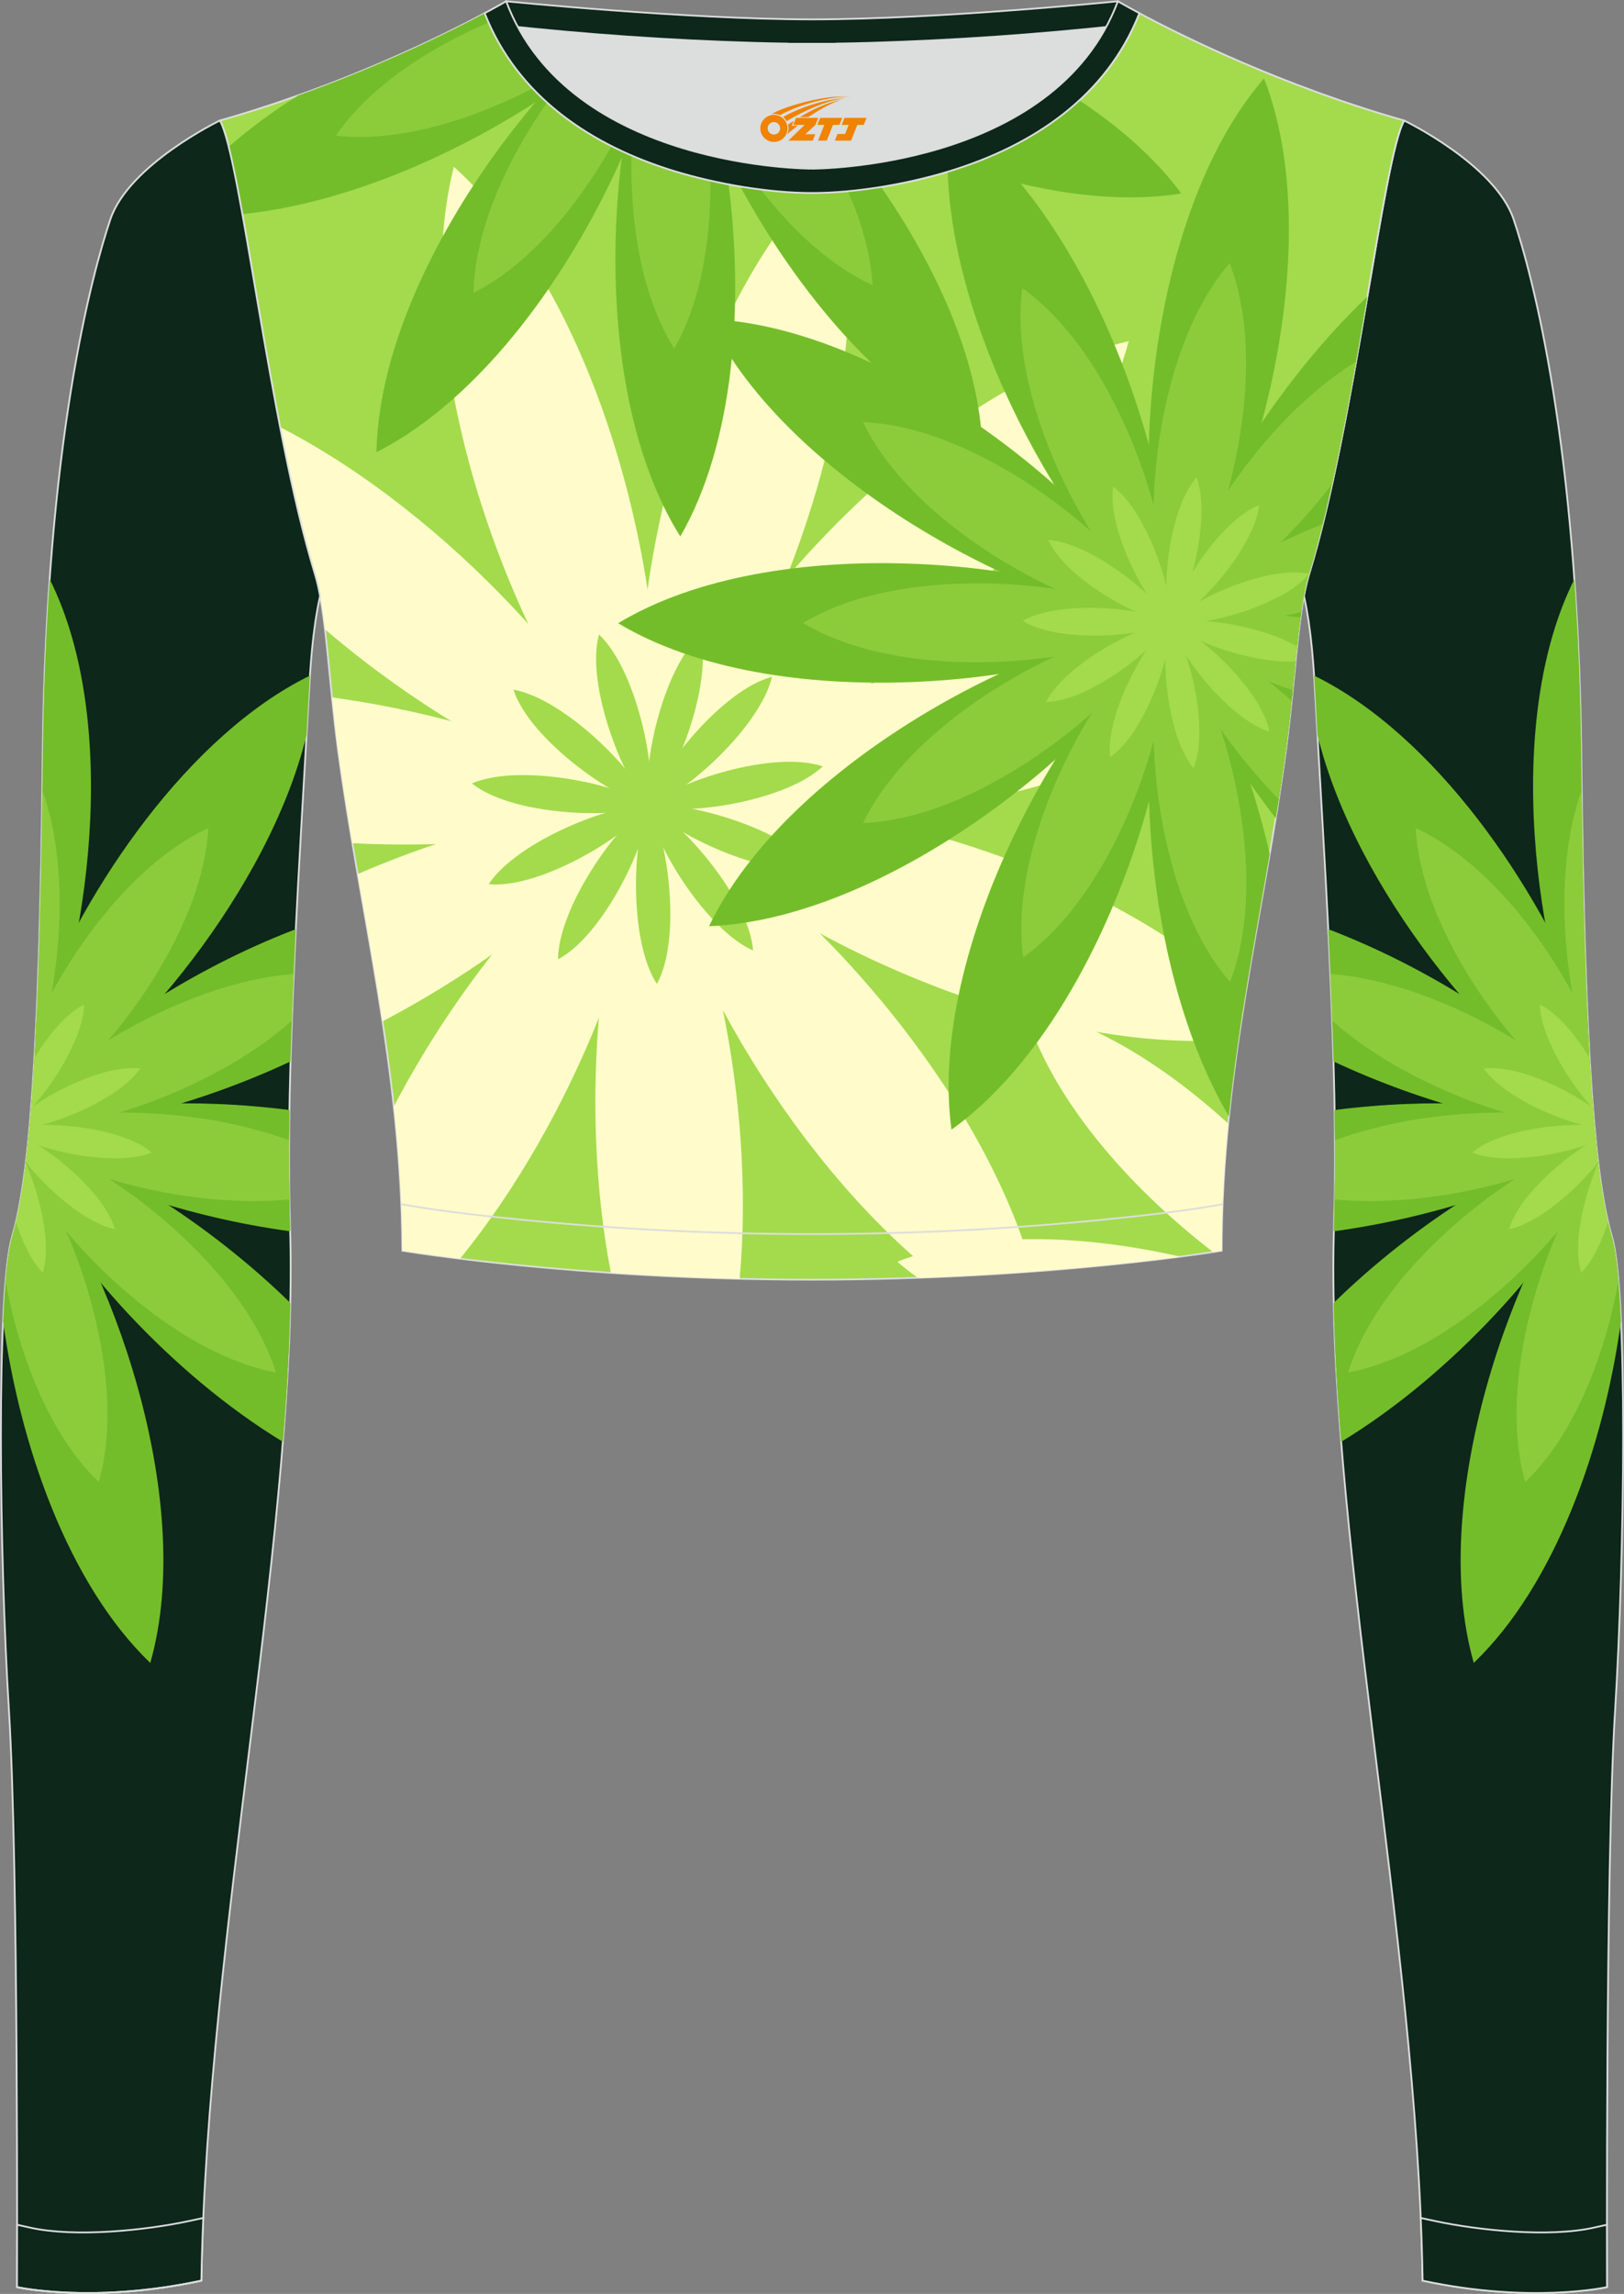 <?xml version="1.0" encoding="utf-8"?>
<!-- Generator: Adobe Illustrator 24.0.1, SVG Export Plug-In . SVG Version: 6.00 Build 0)  -->
<svg xmlns="http://www.w3.org/2000/svg" xmlns:xlink="http://www.w3.org/1999/xlink" version="1.1" id="图层_1" x="0px" y="0px" width="367.03px" height="518.23px" viewBox="0 0 367.02 518.22" enable-background="new 0 0 367.02 518.22" xml:space="preserve">
<rect x="0" y="0" width="367.02" height="518.22" fill="#808080" stroke="none"/>
<g>
	<path fill-rule="evenodd" clip-rule="evenodd" fill="#DCDDDD" d="M113.76,2.85c0,0,45.04,4.28,69.79,4.28s70.34-3.09,70.34-3.09   S241.33,40.8,183.46,40.8C125.59,40.79,113.76,2.85,113.76,2.85z"/>
	
		<path fill-rule="evenodd" clip-rule="evenodd" fill="#0D271A" stroke="#DCDDDD" stroke-width="0.4" stroke-miterlimit="22.926" d="   M258.74,5.16l-5.47,0.6c-18.61,2.04-37.83,3.37-56.53,3.92c-2.57,0.08-5.14,0.13-7.72,0.17v0.04h-11V9.85   c-2.57-0.04-5.14-0.09-7.72-0.17c-18.7-0.55-37.91-1.88-56.53-3.92l-5.47-0.6l6.07-4.87c0,0,40.87,4.09,69.14,4.09   s69.11-4.09,69.11-4.09L258.74,5.16z"/>
	
		<path fill-rule="evenodd" clip-rule="evenodd" fill="#0D271A" stroke="#DCDDDD" stroke-width="0.4" stroke-miterlimit="22.926" d="   M317.33,27.23c0,0,20.55,9.93,24.74,22.3s14.56,50.77,15.29,121.02s3.28,96.45,6.92,108.82c3.64,12.38,2.91,71.7,0.73,107.01   c-2.18,35.3-1.82,130.3-1.82,130.3s-17.11,3.82-41.67-1.46c-1.26-78.2-22.24-172.66-20.02-238.76c1.17-34.86-2.6-88.69-4.18-118.11   c-0.4-7.41-0.88-15.82-2.63-23.72c0.34-1.82,0.72-3.46,1.15-4.89C306.24,95.73,312.58,35.55,317.33,27.23z"/>
	<g>
		<path fill-rule="evenodd" clip-rule="evenodd" fill="#74BD2A" d="M355.8,130.85c-16.1,32.24-9.04,84.36,3.75,113.14    c-1.09-16.73-1.84-40.13-2.19-73.44C357.21,155.96,356.64,142.75,355.8,130.85z"/>
		<path fill-rule="evenodd" clip-rule="evenodd" fill="#74BD2A" d="M301.44,278.16c23.3-3.18,45.63-10.93,59.3-19.54    c-0.17-1.63-0.33-3.36-0.49-5.19c-14.65-4.18-36.59-5.43-58.63-2.56c0.15,9.15,0.13,17.84-0.13,25.59    C301.47,277.03,301.46,277.59,301.44,278.16z"/>
		<path fill-rule="evenodd" clip-rule="evenodd" fill="#74BD2A" d="M303.07,325.45c25.36-15.35,47.99-40.86,58.37-60.71    c-0.32-2.45-0.62-5.17-0.91-8.18c-17.03,5.21-40.35,19.42-59.12,37.78C301.63,304.26,302.22,314.68,303.07,325.45z"/>
		<path fill-rule="evenodd" clip-rule="evenodd" fill="#74BD2A" d="M364.8,281.63c0.26,3.05,0.63,6.2,1.1,9.42    C365.61,287.2,365.25,284,364.8,281.63z"/>
		<path fill-rule="evenodd" clip-rule="evenodd" fill="#74BD2A" d="M333.07,375.67c18.6-17.86,29.46-49.28,33.27-77.22    c-0.4-8.87-1.07-15.71-2.06-19.07c-1.25-4.24-2.37-10.11-3.33-18.81C341.89,284.77,322.56,338.84,333.07,375.67z"/>
		<path fill-rule="evenodd" clip-rule="evenodd" fill="#74BD2A" d="M303.1,325.72c25.37-15.4,47.99-41.02,58.36-60.93    c-0.32-2.46-0.63-5.19-0.92-8.22c-17.05,5.27-40.38,19.58-59.12,38.03C301.64,304.53,302.23,314.94,303.1,325.72z"/>
		<path fill-rule="evenodd" clip-rule="evenodd" fill="#74BD2A" d="M301.45,278.05c23.29-3.15,45.62-10.85,59.29-19.44    c-0.17-1.63-0.33-3.36-0.49-5.19c-14.64-4.21-36.58-5.48-58.64-2.65c0.15,9.19,0.14,17.92-0.12,25.7    C301.47,276.99,301.46,277.52,301.45,278.05z"/>
		<path fill-rule="evenodd" clip-rule="evenodd" fill="#74BD2A" d="M301.37,239.79c20.97,9.81,43.35,15.38,59.06,15.58    c-0.21-2.23-0.4-4.62-0.59-7.18c-12.8-13.71-35.49-29.06-59.66-38.28C300.66,219.8,301.09,229.94,301.37,239.79z"/>
		<path fill-rule="evenodd" clip-rule="evenodd" fill="#74BD2A" d="M297.74,166c8.51,34.93,39.55,71.76,62.41,86.13    c-0.54-6.5-1.01-14.22-1.41-23.47c-11.13-28.41-34.37-62.6-61.75-76.03c0.13,1.96,0.23,3.87,0.33,5.72    C297.44,160.75,297.58,163.31,297.74,166z"/>
		<path fill-rule="evenodd" clip-rule="evenodd" fill="#74BD2A" d="M301.56,274.29c22.13-0.49,45.5-7.41,59.2-15.52    c-0.17-1.68-0.34-3.45-0.5-5.34c-14.74-3.78-37.81-3.98-58.58,1.11C301.75,261.52,301.72,268.17,301.56,274.29z"/>
		<path fill-rule="evenodd" clip-rule="evenodd" fill="#74BD2A" d="M302.46,317.16c24.34-8.78,48.24-33.2,59.02-52.17    c-0.32-2.46-0.63-5.19-0.92-8.22c-18.14,6.09-44.42,24.36-58.89,45.9C301.86,307.41,302.13,312.24,302.46,317.16z"/>
		<g>
			<path fill-rule="evenodd" clip-rule="evenodd" fill="#8CCC3B" d="M357.45,178.51c-6.6,18.56-4.02,44.04,1.87,61.87     C358.44,225.38,357.8,205.41,357.45,178.51z"/>
			<path fill-rule="evenodd" clip-rule="evenodd" fill="#8CCC3B" d="M344.7,334.8c11.05-10.61,17.96-28.46,21.06-45.36     c-0.38-4.48-0.87-7.95-1.49-10.06c-1.2-4.07-2.28-9.65-3.21-17.8C349.2,278.63,338.14,311.8,344.7,334.8z"/>
			<path fill-rule="evenodd" clip-rule="evenodd" fill="#8CCC3B" d="M304.67,310.05c22.49-4.22,46.11-27.04,56.82-44.98     c-0.32-2.44-0.63-5.15-0.92-8.15C341.26,263.89,312.04,286.37,304.67,310.05z"/>
			<path fill-rule="evenodd" clip-rule="evenodd" fill="#8CCC3B" d="M301.63,270.97c20.81,1.97,45.23-4.33,59.13-12.15     c-0.17-1.68-0.34-3.47-0.51-5.36c-15.02-3.56-39.3-2.95-58.56,4.15C301.73,262.24,301.71,266.72,301.63,270.97z"/>
			<path fill-rule="evenodd" clip-rule="evenodd" fill="#8CCC3B" d="M301.07,230.59c16.48,14.6,42.59,23.71,59.35,24.7     c-0.21-2.25-0.4-4.65-0.59-7.23c-13.2-12.63-37.7-26.39-59.18-28.04C300.79,223.54,300.94,227.07,301.07,230.59z"/>
			<path fill-rule="evenodd" clip-rule="evenodd" fill="#8CCC3B" d="M319.96,187.1c1.31,24.26,23.24,52.53,40.14,64.47     c-0.47-5.76-0.89-12.48-1.25-20.34C350.63,213.7,336.38,194.68,319.96,187.1z"/>
		</g>
		<g>
			<path fill-rule="evenodd" clip-rule="evenodd" fill="#A3DB4C" d="M357.35,287.49c2.53-2.55,4.58-6.78,6.06-11.42     c-0.8-3.44-1.54-7.75-2.21-13.33C357.91,270.34,355.37,281.08,357.35,287.49z"/>
			<path fill-rule="evenodd" clip-rule="evenodd" fill="#A3DB4C" d="M341.04,277.69c6.59-1.39,14.99-8.67,20.14-15.12     c-0.19-1.62-0.38-3.35-0.56-5.19C353.26,261.5,343.14,270.34,341.04,277.69z"/>
			<path fill-rule="evenodd" clip-rule="evenodd" fill="#A3DB4C" d="M332.72,260.38c7.05,2.79,20.14,0.63,27.95-2.49     c-0.12-1.16-0.23-2.37-0.34-3.63C351.92,253.61,338.54,255.4,332.72,260.38z"/>
			<path fill-rule="evenodd" clip-rule="evenodd" fill="#A3DB4C" d="M335.33,241.39c4.41,6.3,16.81,11.78,25.05,13.4     c-0.13-1.46-0.26-2.98-0.38-4.57C353.11,245.41,342.31,240.52,335.33,241.39z"/>
			<path fill-rule="evenodd" clip-rule="evenodd" fill="#A3DB4C" d="M348.02,226.95c0.18,7.06,6.35,17.27,11.98,23.45     c-0.27-3.45-0.52-7.23-0.76-11.39C356.06,233.77,352.04,228.95,348.02,226.95z"/>
		</g>
	</g>
	
		<path fill-rule="evenodd" clip-rule="evenodd" fill="#A3DB4C" stroke="#DCDDDD" stroke-width="0.4" stroke-miterlimit="22.926" d="   M109.53,2.99C100,8.09,77.36,19.36,49.69,27.23c4.75,8.32,11.09,68.5,21.5,102.51c2.53,8.27,3.06,23.55,5.19,39.52   c4.92,36.95,14.4,72.23,14.55,113.28c0,0,38.98,6.55,92.58,6.55s92.58-6.55,92.58-6.55c0-40.87,9.62-76.33,14.55-113.28   c2.13-15.97,2.66-31.26,5.19-39.52c10.41-34.02,16.75-94.19,21.5-102.51c-27.67-7.87-50.31-19.14-59.84-24.24   c-7.44,18.9-24.13,29.96-42.97,35.71c-9.35,2.85-21.14,4.92-31.01,4.91c-9.87,0.01-21.66-2.05-31.01-4.91   C133.66,32.95,116.97,21.89,109.53,2.99z"/>
	<g>
		<g>
			<path fill-rule="evenodd" clip-rule="evenodd" fill="#FFFBCA" d="M284.44,207.34c0.34-2.84,0.82-5.62,1.46-8.3     C285.42,201.8,284.93,204.56,284.44,207.34z"/>
			<path fill-rule="evenodd" clip-rule="evenodd" fill="#FFFBCA" d="M231.33,227.35c16.04,3.39,32.34,13.78,46.25,26.47     c-0.92,9.32-1.48,18.86-1.48,28.72c0,0-0.67,0.11-1.95,0.31C255.16,268.23,237.24,247.99,231.33,227.35z"/>
			<path fill-rule="evenodd" clip-rule="evenodd" fill="#FFFBCA" d="M202.78,285.04c18.25-7.14,42.31-6.11,63.97-1.14     c-11.41,1.5-32.55,3.82-59.31,4.78C205.81,287.51,204.25,286.31,202.78,285.04z"/>
		</g>
		<g>
			<g>
				<path fill-rule="evenodd" clip-rule="evenodd" fill="#FFFBCA" d="M102.56,37.67c37.27,33.53,51.72,110.22,44.07,144.36      C121.21,157.99,90.37,86.3,102.56,37.67z"/>
				<path fill-rule="evenodd" clip-rule="evenodd" fill="#FFFBCA" d="M63.31,96.49c38.57,19.89,73.73,59.91,83.33,85.54      c-19.4-3.51-48.52-18.73-73.18-39.84c-0.59-4.96-1.27-9.24-2.25-12.45C68.26,120.15,65.65,108.49,63.31,96.49z"/>
				<path fill-rule="evenodd" clip-rule="evenodd" fill="#FFFBCA" d="M75.03,157.55c29.44,4.03,56.94,13.8,71.6,24.48      c-15.12,6.47-40.36,9.85-67,8.45c-1.19-7.04-2.3-14.1-3.25-21.21C75.85,165.28,75.42,161.35,75.03,157.55z"/>
				<path fill-rule="evenodd" clip-rule="evenodd" fill="#FFFBCA" d="M80.83,197.46c24.5-10.6,49.37-16.23,65.8-15.43      c-10.22,15.41-33.31,34.6-60.18,48.71C84.74,219.49,82.74,208.46,80.83,197.46z"/>
				<path fill-rule="evenodd" clip-rule="evenodd" fill="#FFFBCA" d="M89,249.96c15.93-30.53,39.62-57.31,57.64-67.93      c-0.11,25.5-16.71,70.41-42.67,102.33c-8.35-1.03-13.03-1.82-13.03-1.82C90.89,271.3,90.15,260.49,89,249.96z"/>
				<path fill-rule="evenodd" clip-rule="evenodd" fill="#FFFBCA" d="M138.05,287.56c-7.47-39.01-2.24-83.63,8.58-105.53      c13.63,21.03,24.2,66.47,20.53,106.87C156.63,288.64,146.85,288.16,138.05,287.56z"/>
				<path fill-rule="evenodd" clip-rule="evenodd" fill="#FFFBCA" d="M211.97,288.5c-35.01-27.84-61.89-78.07-65.34-106.47      c28.61,12.65,74.03,59.73,86.77,105.22C226.83,287.74,219.66,288.17,211.97,288.5z"/>
				<path fill-rule="evenodd" clip-rule="evenodd" fill="#FFFBCA" d="M190.38,43.31c8.91,48.23-19.65,115.39-43.74,138.72      c-7.58-32.05,3.99-102,36.12-138.43h0.76C185.72,43.6,188.03,43.5,190.38,43.31z"/>
				<path fill-rule="evenodd" clip-rule="evenodd" fill="#FFFBCA" d="M279.93,234.73c-48.42,4.53-111.89-27.58-133.3-52.7      c32.09-5.47,99.98,10.08,134.69,43.66C280.84,228.69,280.37,231.7,279.93,234.73z"/>
				<path fill-rule="evenodd" clip-rule="evenodd" fill="#FFFBCA" d="M293.03,147.14c-35.89,34.89-112.89,44.57-146.4,34.89      c25.48-23.86,98.63-50.24,146.44-35.34L293.03,147.14z"/>
				<path fill-rule="evenodd" clip-rule="evenodd" fill="#FFFBCA" d="M255.09,77.07c-12.88,48.45-74.58,96.24-108.46,104.96      C156.46,148.45,206.25,88.36,255.09,77.07z"/>
			</g>
			<g>
				<path fill-rule="evenodd" clip-rule="evenodd" fill="#A3DB4C" d="M158.32,143.47c2.74,11.33-5.73,33.01-11.69,38.56      C144.91,174.07,149.59,151.2,158.32,143.47z"/>
				<path fill-rule="evenodd" clip-rule="evenodd" fill="#A3DB4C" d="M135.37,143.34c8.49,8,13.22,30.79,11.26,38.69      C140.85,176.3,132.28,154.59,135.37,143.34z"/>
				<path fill-rule="evenodd" clip-rule="evenodd" fill="#A3DB4C" d="M116.04,155.8c11.48,2.05,27.91,18.54,30.59,26.22      C138.66,180.4,119.6,166.91,116.04,155.8z"/>
				<path fill-rule="evenodd" clip-rule="evenodd" fill="#A3DB4C" d="M106.66,176.98c10.71-4.61,33.51,0.11,39.97,5.05      C139.08,185.06,115.74,184.29,106.66,176.98z"/>
				<path fill-rule="evenodd" clip-rule="evenodd" fill="#A3DB4C" d="M110.44,199.74c6.43-9.73,28.07-18.3,36.19-17.71      C141.98,188.71,122.05,200.87,110.44,199.74z"/>
				<path fill-rule="evenodd" clip-rule="evenodd" fill="#A3DB4C" d="M126.12,216.71c0.03-11.66,13.41-30.71,20.52-34.68      C146.41,190.17,136.43,211.27,126.12,216.71z"/>
				<path fill-rule="evenodd" clip-rule="evenodd" fill="#A3DB4C" d="M148.45,222.28c-6.36-9.77-5.59-33.04-1.82-40.25      C150.9,188.96,154.11,212.09,148.45,222.28z"/>
				<path fill-rule="evenodd" clip-rule="evenodd" fill="#A3DB4C" d="M170.19,214.72c-10.67-4.7-22.77-24.59-23.56-32.69      C154,185.49,169.34,203.09,170.19,214.72z"/>
				<path fill-rule="evenodd" clip-rule="evenodd" fill="#A3DB4C" d="M184.33,196.27c-11.49,1.98-32.56-7.92-37.69-14.24      C154.68,180.85,177.2,187.04,184.33,196.27z"/>
				<path fill-rule="evenodd" clip-rule="evenodd" fill="#A3DB4C" d="M185.93,173.14c-8.5,7.99-31.53,11.33-39.3,8.89      C152.7,176.61,174.9,169.36,185.93,173.14z"/>
				<path fill-rule="evenodd" clip-rule="evenodd" fill="#A3DB4C" d="M174.47,152.9c-2.67,11.35-20.02,26.87-27.84,29.13      C148.69,174.16,163.19,155.85,174.47,152.9z"/>
				<path fill-rule="evenodd" clip-rule="evenodd" fill="#A3DB4C" d="M148.13,177.92c2.27,0.83,3.44,3.34,2.61,5.6      c-0.83,2.27-3.33,3.44-5.6,2.61s-3.44-3.33-2.61-5.6C143.35,178.27,145.86,177.1,148.13,177.92z"/>
			</g>
		</g>
		<g>
			<path fill-rule="evenodd" clip-rule="evenodd" fill="#74BD2A" d="M51.69,33.16c4.77-4.19,10.07-8.07,15.72-11.61     c19.42-6.92,34.73-14.6,42.13-18.56c2.99,7.58,7.46,13.9,12.97,19.13C103.02,34.99,77.9,46.03,54.79,48.37     C53.67,42.21,52.65,36.98,51.69,33.16z"/>
			<path fill-rule="evenodd" clip-rule="evenodd" fill="#74BD2A" d="M266.81,43.75c-15.2,2.35-32.57-0.43-49.31-6.02     c9.83-3.34,18.95-8.2,26.32-14.96C252.95,28.84,260.93,35.86,266.81,43.75z"/>
			<path fill-rule="evenodd" clip-rule="evenodd" fill="#74BD2A" d="M221.92,99.35c-22-10.03-41.52-33.58-54.45-57.18     c5.46,0.91,11,1.44,16.04,1.43c4.91,0.01,10.29-0.5,15.61-1.36C211.44,60.07,220.8,80.49,221.92,99.35z"/>
			<path fill-rule="evenodd" clip-rule="evenodd" fill="#74BD2A" d="M85.08,102.15c0.5-27.2,17.94-58.32,37.06-80.37     c5.43,5.24,11.88,9.39,18.91,12.61C129.48,61.04,109.17,89.95,85.08,102.15z"/>
			<path fill-rule="evenodd" clip-rule="evenodd" fill="#74BD2A" d="M153.75,121.19c-14.38-22.88-16.89-58.16-13.06-86.98     c3.79,1.76,7.75,3.24,11.81,4.48c3.76,1.15,7.9,2.16,12.16,2.97C168.1,68.7,166.03,99.89,153.75,121.19z"/>
			<path fill-rule="evenodd" clip-rule="evenodd" fill="#74BD2A" d="M221.65,99.54c-22-10.1-41.47-33.74-54.34-57.39     c5.51,0.92,11.11,1.47,16.2,1.46c4.85,0.01,10.17-0.49,15.42-1.33C211.24,60.16,220.58,80.64,221.65,99.54z"/>
			<path fill-rule="evenodd" clip-rule="evenodd" fill="#74BD2A" d="M266.88,43.56c-15.16,2.37-32.48-0.37-49.19-5.89     c9.8-3.35,18.9-8.23,26.24-14.99C253.04,28.71,261.01,35.7,266.88,43.56z"/>
			<path fill-rule="evenodd" clip-rule="evenodd" fill="#74BD2A" d="M240.94,33.25c-4.34,0.67-8.91,0.8-13.6,0.49     c3.3-1.59,6.47-3.39,9.45-5.41C238.29,29.91,239.68,31.55,240.94,33.25z"/>
			<path fill-rule="evenodd" clip-rule="evenodd" fill="#74BD2A" d="M205.97,76.57c-13.85-6.31-26.43-19.5-36.07-34.02     c4.66,0.67,9.32,1.06,13.61,1.06c3.62,0,7.49-0.27,11.41-0.76C201.05,53.86,205.31,65.55,205.97,76.57z"/>
			<g>
				<path fill-rule="evenodd" clip-rule="evenodd" fill="#8CCC3B" d="M75.9,30.65c7.44-10.88,20.67-19.61,34.51-25.56      c2.52,5.68,5.91,10.61,9.94,14.88C106.19,27.26,89.82,32.23,75.9,30.65z"/>
				<path fill-rule="evenodd" clip-rule="evenodd" fill="#8CCC3B" d="M107.03,66.15c0.26-14.11,7.43-29.83,16.61-42.98      c4.33,3.89,9.25,7.15,14.56,9.83C130.38,46.81,119.47,59.86,107.03,66.15z"/>
				<path fill-rule="evenodd" clip-rule="evenodd" fill="#8CCC3B" d="M152.37,78.73c-7.28-11.59-9.96-28.01-9.66-43.61      c3.17,1.37,6.45,2.56,9.79,3.58c2.54,0.77,5.25,1.49,8.05,2.12C160.64,54.53,158.33,68.39,152.37,78.73z"/>
				<path fill-rule="evenodd" clip-rule="evenodd" fill="#8CCC3B" d="M197.2,64.43c-9.35-4.29-18.01-12.29-25.26-21.61      c3.97,0.5,7.9,0.78,11.57,0.78c2.59,0,5.31-0.14,8.09-0.4C194.74,50.29,196.81,57.52,197.2,64.43z"/>
			</g>
		</g>
		<g>
			<path fill-rule="evenodd" clip-rule="evenodd" fill="#74BD2A" d="M224.8,34.91c27.42,27.87,42.43,79.99,39.66,105.74     C243.62,125,215.53,78.01,214.17,38.8l0.36-0.11C218.04,37.62,221.48,36.36,224.8,34.91z"/>
			<path fill-rule="evenodd" clip-rule="evenodd" fill="#74BD2A" d="M160.23,72.08c41.41,1.66,91.08,42.81,104.23,68.57     C235.6,138.77,178.14,109.45,160.23,72.08z"/>
			<path fill-rule="evenodd" clip-rule="evenodd" fill="#74BD2A" d="M139.7,140.79c35.48-21.41,99.6-14.4,124.76-0.14     C239.33,154.97,175.23,162.12,139.7,140.79z"/>
			<path fill-rule="evenodd" clip-rule="evenodd" fill="#74BD2A" d="M160.24,209.24c17.91-37.37,75.36-66.7,104.22-68.59     C251.31,166.41,201.65,207.57,160.24,209.24z"/>
			<path fill-rule="evenodd" clip-rule="evenodd" fill="#74BD2A" d="M285.67,17.7c15.03,38.62-2.85,100.6-21.21,122.95     C254.65,113.44,258.57,49.06,285.67,17.7z"/>
			<path fill-rule="evenodd" clip-rule="evenodd" fill="#74BD2A" d="M291.97,157.78c-11.58-5.27-21.27-11.29-27.5-17.13     c7.65-2.21,18.04-3.19,29.69-2.86C293.32,143.44,292.73,150.34,291.97,157.78z"/>
			<path fill-rule="evenodd" clip-rule="evenodd" fill="#74BD2A" d="M288.34,184.67c-12.2-15.64-20.97-31.98-23.88-44.02     c7.96,2.46,17.7,7.69,27.73,14.86c-0.44,4.42-0.93,9.06-1.56,13.76C289.95,174.42,289.18,179.55,288.34,184.67z"/>
			<path fill-rule="evenodd" clip-rule="evenodd" fill="#74BD2A" d="M215.03,255.2c-5.56-41.07,26.35-97.13,49.43-114.55     C267.62,169.4,248.72,231.07,215.03,255.2z"/>
			<path fill-rule="evenodd" clip-rule="evenodd" fill="#74BD2A" d="M277.73,252.21c-19.76-33.59-21.98-87.32-13.27-111.56     c8.78,10.66,17.46,30.37,22.5,52.26C283.63,212.34,279.84,231.76,277.73,252.21z"/>
			<path fill-rule="evenodd" clip-rule="evenodd" fill="#74BD2A" d="M288.31,184.84c-12.21-15.7-20.97-32.12-23.85-44.19     c7.96,2.48,17.7,7.75,27.73,14.95c-0.44,4.39-0.92,9-1.55,13.66C289.95,174.48,289.16,179.67,288.31,184.84z"/>
			<path fill-rule="evenodd" clip-rule="evenodd" fill="#74BD2A" d="M291.97,157.73c-11.58-5.25-21.27-11.25-27.51-17.08     c7.65-2.22,18.04-3.22,29.7-2.9C293.32,143.38,292.73,150.29,291.97,157.73z"/>
			<path fill-rule="evenodd" clip-rule="evenodd" fill="#74BD2A" d="M293.82,140.19c-11.36,1.59-21.62,1.77-29.36,0.46     c7.13-8.39,19.94-17.74,35.3-25.65c-1.24,5.25-2.55,10.23-3.93,14.75C294.98,132.51,294.36,136.08,293.82,140.19z"/>
			<path fill-rule="evenodd" clip-rule="evenodd" fill="#74BD2A" d="M299.31,116.87c-12.24,11.37-24.86,19.95-34.85,23.78     c3.39-19.6,21.11-51.27,44.56-73.65C306.28,83.04,303.1,101.31,299.31,116.87z"/>
			<path fill-rule="evenodd" clip-rule="evenodd" fill="#74BD2A" d="M292.07,156.77c-11.9-4.67-21.99-10.5-27.98-16.12     c7.41-2.14,18.12-2.81,29.92-1.85C293.28,143.98,292.74,150.15,292.07,156.77z"/>
			<path fill-rule="evenodd" clip-rule="evenodd" fill="#74BD2A" d="M288.74,182.2c-12.63-14.18-21.93-30.28-24.66-41.55     c7.87,2.43,17.97,8.34,27.96,16.4c-0.4,3.95-0.85,8.06-1.4,12.22C290.06,173.59,289.42,177.9,288.74,182.2z"/>
			<g>
				<path fill-rule="evenodd" clip-rule="evenodd" fill="#8CCC3B" d="M231.04,65.1c22.29,15.87,34.88,56.56,32.84,75.55      C248.61,129.18,227.44,92.22,231.04,65.1z"/>
				<path fill-rule="evenodd" clip-rule="evenodd" fill="#8CCC3B" d="M195.06,95.37c27.34,1.09,60.14,28.26,68.82,45.27      C244.83,139.41,206.89,120.05,195.06,95.37z"/>
				<path fill-rule="evenodd" clip-rule="evenodd" fill="#8CCC3B" d="M181.5,140.74c23.43-14.14,65.77-9.51,82.38-0.09      C247.29,150.1,204.96,154.82,181.5,140.74z"/>
				<path fill-rule="evenodd" clip-rule="evenodd" fill="#8CCC3B" d="M195.07,185.93c11.82-24.68,49.76-44.04,68.81-45.29      C255.2,157.65,222.41,184.83,195.07,185.93z"/>
				<path fill-rule="evenodd" clip-rule="evenodd" fill="#8CCC3B" d="M277.89,59.47c9.92,25.5-1.88,66.42-14.01,81.18      C257.41,122.68,260,80.17,277.89,59.47z"/>
				<path fill-rule="evenodd" clip-rule="evenodd" fill="#8CCC3B" d="M231.25,216.28c-3.67-27.12,17.39-64.13,32.64-75.64      C265.97,159.63,253.49,200.35,231.25,216.28z"/>
				<path fill-rule="evenodd" clip-rule="evenodd" fill="#8CCC3B" d="M277.98,221.81c-17.92-20.68-20.55-63.19-14.1-81.16      C276.02,155.39,287.87,196.3,277.98,221.81z"/>
				<path fill-rule="evenodd" clip-rule="evenodd" fill="#8CCC3B" d="M289,180.53c-12.84-13.03-22.54-29.09-25.12-39.89      c7.82,2.44,18.24,8.94,28.03,17.69c-0.37,3.55-0.77,7.23-1.27,10.93C290.14,173.03,289.59,176.79,289,180.53z"/>
				<path fill-rule="evenodd" clip-rule="evenodd" fill="#8CCC3B" d="M292.15,155.94c-12.04-4.16-22.44-9.84-28.27-15.29      c7.24-2.1,18.21-2.55,30.03-1.15C293.27,144.31,292.76,149.93,292.15,155.94z"/>
				<path fill-rule="evenodd" clip-rule="evenodd" fill="#8CCC3B" d="M294.08,138.27c-11.67,2.8-22.72,3.64-30.2,2.37      c6.44-7.57,19.87-16.32,35.05-22.23c-0.99,4-2.03,7.8-3.11,11.33C295.11,132.07,294.56,134.97,294.08,138.27z"/>
				<path fill-rule="evenodd" clip-rule="evenodd" fill="#8CCC3B" d="M301.06,109.3c-11.34,14.99-26.52,27.26-37.18,31.34      c2.84-16.41,20.9-45.64,42.58-58.92C304.82,90.96,303.02,100.42,301.06,109.3z"/>
			</g>
			<g>
				<path fill-rule="evenodd" clip-rule="evenodd" fill="#A3DB4C" d="M270.44,107.88c3.32,9.05-1.61,27.65-5.98,32.76      C262.3,134.28,264,115.05,270.44,107.88z"/>
				<path fill-rule="evenodd" clip-rule="evenodd" fill="#A3DB4C" d="M251.58,109.93c7.72,5.77,13.75,24.05,12.88,30.72      C259.17,136.49,250.1,119.46,251.58,109.93z"/>
				<path fill-rule="evenodd" clip-rule="evenodd" fill="#A3DB4C" d="M236.88,121.98c9.62,0.61,24.66,12.61,27.58,18.67      C257.76,140.06,240.84,130.77,236.88,121.98z"/>
				<path fill-rule="evenodd" clip-rule="evenodd" fill="#A3DB4C" d="M231.16,140.25c8.37-4.79,27.53-3.05,33.3,0.4      C258.54,143.84,239.3,145.4,231.16,140.25z"/>
				<path fill-rule="evenodd" clip-rule="evenodd" fill="#A3DB4C" d="M236.4,158.59c4.37-8.59,21.34-17.66,28.06-17.94      C261.27,146.57,246.04,158.43,236.4,158.59z"/>
				<path fill-rule="evenodd" clip-rule="evenodd" fill="#A3DB4C" d="M250.87,171.05c-1.07-9.58,8.13-26.48,13.59-30.41      C265.04,147.35,258.83,165.62,250.87,171.05z"/>
				<path fill-rule="evenodd" clip-rule="evenodd" fill="#A3DB4C" d="M269.73,173.54c-6.14-7.43-7.69-26.61-5.27-32.89      C268.62,145.94,273.42,164.63,269.73,173.54z"/>
				<path fill-rule="evenodd" clip-rule="evenodd" fill="#A3DB4C" d="M286.88,165.28c-9.21-2.86-21-18.06-22.42-24.63      C270.83,142.8,285.09,155.81,286.88,165.28z"/>
				<path fill-rule="evenodd" clip-rule="evenodd" fill="#A3DB4C" d="M292.8,149.43c-9.75,0.53-24.14-4.68-28.34-8.78      c5.56-1.48,20.32,0.48,28.68,5.41C293.03,147.16,292.91,148.28,292.8,149.43z"/>
				<path fill-rule="evenodd" clip-rule="evenodd" fill="#A3DB4C" d="M295.83,129.74c-6.3,7.31-24.79,12.18-31.37,10.91      c4.47-5.02,21.97-13.03,31.4-11L295.83,129.74z"/>
				<path fill-rule="evenodd" clip-rule="evenodd" fill="#A3DB4C" d="M284.59,114.11c-1.13,9.57-13.92,23.95-20.13,26.54      C265.41,133.99,275.6,117.6,284.59,114.11z"/>
				<path fill-rule="evenodd" clip-rule="evenodd" fill="#A3DB4C" d="M265.3,137.14c1.94,0.47,3.14,2.42,2.67,4.36      s-2.42,3.14-4.36,2.67c-1.94-0.47-3.14-2.42-2.67-4.36S263.36,136.67,265.3,137.14z"/>
			</g>
		</g>
	</g>
	
		<path fill-rule="evenodd" clip-rule="evenodd" fill="#0D271A" stroke="#DCDDDD" stroke-width="0.4" stroke-miterlimit="22.926" d="   M49.69,27.23c0,0-20.56,9.93-24.74,22.3S10.39,100.3,9.66,170.55C8.94,240.79,6.39,267,2.75,279.37   c-3.64,12.38-2.91,71.7-0.73,107.01c2.18,35.3,1.82,130.3,1.82,130.3s17.11,3.82,41.67-1.46c1.26-78.2,22.24-172.66,20.02-238.76   c-1.17-34.86,2.6-88.69,4.18-118.11c0.4-7.41,0.88-15.82,2.63-23.72c-0.34-1.82-0.72-3.46-1.15-4.89   C60.79,95.73,54.44,35.55,49.69,27.23z"/>
	<g>
		<path fill-rule="evenodd" clip-rule="evenodd" fill="#74BD2A" d="M11.23,130.85c16.1,32.24,9.04,84.36-3.75,113.14    c1.09-16.73,1.84-40.13,2.19-73.44C9.82,155.96,10.38,142.75,11.23,130.85z"/>
		<path fill-rule="evenodd" clip-rule="evenodd" fill="#74BD2A" d="M65.58,278.16c-23.3-3.18-45.63-10.93-59.3-19.54    c0.17-1.63,0.33-3.36,0.49-5.19c14.65-4.18,36.59-5.43,58.63-2.56c-0.15,9.15-0.13,17.84,0.13,25.59    C65.55,277.03,65.56,277.59,65.58,278.16z"/>
		<path fill-rule="evenodd" clip-rule="evenodd" fill="#74BD2A" d="M63.95,325.45c-25.36-15.35-47.99-40.86-58.37-60.71    c0.32-2.45,0.62-5.17,0.91-8.18c17.03,5.21,40.35,19.42,59.12,37.78C65.4,304.26,64.81,314.68,63.95,325.45z"/>
		<path fill-rule="evenodd" clip-rule="evenodd" fill="#74BD2A" d="M2.22,281.63c-0.26,3.05-0.63,6.2-1.1,9.42    C1.41,287.2,1.78,284,2.22,281.63z"/>
		<path fill-rule="evenodd" clip-rule="evenodd" fill="#74BD2A" d="M33.96,375.67c-18.6-17.86-29.46-49.28-33.27-77.22    c0.4-8.87,1.07-15.71,2.06-19.07c1.25-4.24,2.37-10.11,3.33-18.81C25.14,284.77,44.46,338.84,33.96,375.67z"/>
		<path fill-rule="evenodd" clip-rule="evenodd" fill="#74BD2A" d="M63.93,325.72c-25.37-15.4-47.99-41.02-58.36-60.93    c0.32-2.46,0.63-5.19,0.92-8.22c17.05,5.27,40.38,19.58,59.12,38.03C65.39,304.53,64.79,314.94,63.93,325.72z"/>
		<path fill-rule="evenodd" clip-rule="evenodd" fill="#74BD2A" d="M65.58,278.05c-23.29-3.15-45.62-10.85-59.29-19.44    c0.17-1.63,0.33-3.36,0.49-5.19c14.64-4.21,36.58-5.48,58.64-2.65c-0.15,9.19-0.14,17.92,0.12,25.7    C65.55,276.99,65.56,277.52,65.58,278.05z"/>
		<path fill-rule="evenodd" clip-rule="evenodd" fill="#74BD2A" d="M65.66,239.79C44.69,249.6,22.3,255.17,6.6,255.37    c0.2-2.23,0.4-4.62,0.59-7.18c12.8-13.71,35.49-29.06,59.66-38.28C66.37,219.8,65.94,229.94,65.66,239.79z"/>
		<path fill-rule="evenodd" clip-rule="evenodd" fill="#74BD2A" d="M69.29,166c-8.51,34.93-39.55,71.76-62.41,86.13    c0.54-6.5,1.01-14.22,1.41-23.47c11.13-28.41,34.37-62.6,61.75-76.03c-0.13,1.96-0.23,3.87-0.33,5.72    C69.59,160.75,69.44,163.31,69.29,166z"/>
		<path fill-rule="evenodd" clip-rule="evenodd" fill="#74BD2A" d="M65.47,274.29c-22.13-0.49-45.5-7.41-59.2-15.52    c0.17-1.68,0.34-3.45,0.5-5.34c14.74-3.78,37.81-3.98,58.58,1.11C65.27,261.52,65.3,268.17,65.47,274.29z"/>
		<path fill-rule="evenodd" clip-rule="evenodd" fill="#74BD2A" d="M64.56,317.16c-24.34-8.78-48.24-33.2-59.02-52.17    c0.32-2.46,0.63-5.19,0.92-8.22c18.14,6.09,44.42,24.36,58.89,45.9C65.16,307.41,64.89,312.24,64.56,317.16z"/>
		<g>
			<path fill-rule="evenodd" clip-rule="evenodd" fill="#8CCC3B" d="M9.57,178.51c6.6,18.56,4.02,44.04-1.87,61.87     C8.58,225.38,9.22,205.41,9.57,178.51z"/>
			<path fill-rule="evenodd" clip-rule="evenodd" fill="#8CCC3B" d="M22.32,334.8c-11.05-10.61-17.96-28.46-21.06-45.36     c0.38-4.48,0.87-7.95,1.49-10.06c1.2-4.07,2.28-9.65,3.21-17.8C17.82,278.63,28.88,311.8,22.32,334.8z"/>
			<path fill-rule="evenodd" clip-rule="evenodd" fill="#8CCC3B" d="M62.35,310.05c-22.49-4.22-46.11-27.04-56.82-44.98     c0.32-2.44,0.63-5.15,0.92-8.15C25.76,263.89,54.98,286.37,62.35,310.05z"/>
			<path fill-rule="evenodd" clip-rule="evenodd" fill="#8CCC3B" d="M65.39,270.97c-20.81,1.97-45.23-4.33-59.13-12.15     c0.17-1.68,0.34-3.47,0.51-5.36c15.02-3.56,39.3-2.95,58.56,4.15C65.29,262.24,65.31,266.72,65.39,270.97z"/>
			<path fill-rule="evenodd" clip-rule="evenodd" fill="#8CCC3B" d="M65.96,230.59c-16.48,14.6-42.59,23.71-59.35,24.7     c0.21-2.25,0.4-4.65,0.59-7.23c13.2-12.63,37.7-26.39,59.18-28.04C66.23,223.54,66.08,227.07,65.96,230.59z"/>
			<path fill-rule="evenodd" clip-rule="evenodd" fill="#8CCC3B" d="M47.06,187.1c-1.31,24.26-23.25,52.53-40.14,64.47     c0.47-5.76,0.89-12.48,1.25-20.34C16.4,213.7,30.65,194.68,47.06,187.1z"/>
		</g>
		<g>
			<path fill-rule="evenodd" clip-rule="evenodd" fill="#A3DB4C" d="M9.67,287.49c-2.53-2.55-4.58-6.78-6.06-11.42     c0.8-3.44,1.54-7.75,2.21-13.33C9.11,270.34,11.66,281.08,9.67,287.49z"/>
			<path fill-rule="evenodd" clip-rule="evenodd" fill="#A3DB4C" d="M25.98,277.69c-6.59-1.39-14.99-8.67-20.14-15.12     c0.19-1.62,0.38-3.35,0.56-5.19C13.77,261.5,23.88,270.34,25.98,277.69z"/>
			<path fill-rule="evenodd" clip-rule="evenodd" fill="#A3DB4C" d="M34.31,260.38c-7.05,2.79-20.14,0.63-27.95-2.49     c0.12-1.16,0.23-2.37,0.34-3.63C15.11,253.61,28.48,255.4,34.31,260.38z"/>
			<path fill-rule="evenodd" clip-rule="evenodd" fill="#A3DB4C" d="M31.7,241.39c-4.41,6.3-16.81,11.78-25.05,13.4     c0.13-1.46,0.26-2.98,0.38-4.57C13.91,245.41,24.71,240.52,31.7,241.39z"/>
			<path fill-rule="evenodd" clip-rule="evenodd" fill="#A3DB4C" d="M19,226.95c-0.18,7.06-6.35,17.27-11.98,23.45     c0.27-3.45,0.52-7.23,0.76-11.39C10.96,233.77,14.98,228.95,19,226.95z"/>
		</g>
	</g>
	
		<path fill-rule="evenodd" clip-rule="evenodd" fill="#0D271A" stroke="#DCDDDD" stroke-width="0.4" stroke-miterlimit="22.926" d="   M3.86,502.59c0,8.69-0.02,14.09-0.02,14.09s17.11,3.82,41.67-1.46c0.08-4.67,0.22-9.39,0.43-14.16l-3.32,0.71   c-9.81,2.11-25.74,3.72-35.8,1.48L3.86,502.59z"/>
	<path fill="none" stroke="#DCDDDD" stroke-width="0.4" stroke-miterlimit="22.926" d="M3.84,516.68c0,0,17.11,3.82,41.67-1.46"/>
	
		<path fill-rule="evenodd" clip-rule="evenodd" fill="#0D271A" stroke="#DCDDDD" stroke-width="0.4" stroke-miterlimit="22.926" d="   M114.39,0.29c0,0-1.72,1.01-4.86,2.69c7.44,18.9,24.13,29.96,42.97,35.71c9.36,2.85,21.14,4.92,31.02,4.91   c9.87,0.01,21.66-2.05,31.01-4.91c18.84-5.75,35.53-16.81,42.97-35.71c-3.14-1.68-4.86-2.69-4.86-2.69   c-14.32,38.03-69.13,37.81-69.13,37.81S128.71,38.33,114.39,0.29z"/>
	<path fill="none" stroke="#DCDDDD" stroke-width="0.4" stroke-miterlimit="22.926" d="M276.3,272.05l-1.93,0.33   c-8.4,1.42-17.16,2.36-25.63,3.21c-21.64,2.15-43.49,3.2-65.23,3.2c-21.73,0-43.55-1.05-65.17-3.2   c-8.49-0.84-17.27-1.79-25.69-3.21l-1.96-0.33"/>
	
		<path fill-rule="evenodd" clip-rule="evenodd" fill="#0D271A" stroke="#DCDDDD" stroke-width="0.4" stroke-miterlimit="22.926" d="   M363.16,502.59c0,8.69,0.02,14.09,0.02,14.09s-17.11,3.82-41.67-1.46c-0.08-4.67-0.22-9.39-0.43-14.16l3.32,0.71   c9.81,2.11,25.74,3.72,35.8,1.48L363.16,502.59z"/>
	
</g>
<g id="图层_x0020_1">
	<path fill="#F08300" d="M172.01,30.03c0.416,1.136,1.472,1.984,2.752,2.032c0.144,0,0.304,0,0.448-0.016h0.016   c0.016,0,0.064,0,0.128-0.016c0.032,0,0.048-0.016,0.08-0.016c0.064-0.016,0.144-0.032,0.224-0.048c0.016,0,0.016,0,0.032,0   c0.192-0.048,0.4-0.112,0.576-0.208c0.192-0.096,0.4-0.224,0.608-0.384c0.672-0.56,1.104-1.408,1.104-2.352   c0-0.224-0.032-0.448-0.08-0.672l0,0C177.85,28.15,177.8,27.98,177.72,27.8C177.25,26.71,176.17,25.95,174.9,25.95C173.21,25.95,171.83,27.32,171.83,29.02C171.83,29.37,171.89,29.71,172.01,30.03L172.01,30.03L172.01,30.03z M176.31,29.05L176.31,29.05C176.28,29.83,175.62,30.43,174.84,30.39C174.05,30.36,173.46,29.71,173.49,28.92c0.032-0.784,0.688-1.376,1.472-1.344   C175.73,27.61,176.34,28.28,176.31,29.05L176.31,29.05z"/>
	<polygon fill="#F08300" points="190.34,26.63 ,189.7,28.22 ,188.26,28.22 ,186.84,31.77 ,184.89,31.77 ,186.29,28.22 ,184.71,28.22    ,185.35,26.63"/>
	<path fill="#F08300" d="M192.31,21.9c-1.008-0.096-3.024-0.144-5.056,0.112c-2.416,0.304-5.152,0.912-7.616,1.664   C177.59,24.28,175.72,25,174.37,25.77C174.57,25.74,174.76,25.72,174.95,25.72c0.48,0,0.944,0.112,1.36,0.288   C180.41,23.69,187.61,21.64,192.31,21.9L192.31,21.9L192.31,21.9z"/>
	<path fill="#F08300" d="M177.78,27.37c4-2.368,8.88-4.672,13.488-5.248c-4.608,0.288-10.224,2-14.288,4.304   C177.3,26.68,177.57,27,177.78,27.37C177.78,27.37,177.78,27.37,177.78,27.37z"/>
	<polygon fill="#F08300" points="195.83,26.63 ,195.21,28.22 ,193.75,28.22 ,192.34,31.77 ,191.88,31.77 ,190.37,31.77 ,188.68,31.77    ,189.27,30.27 ,190.98,30.27 ,191.8,28.22 ,190.21,28.22 ,190.85,26.63"/>
	<polygon fill="#F08300" points="184.92,26.63 ,184.28,28.22 ,181.99,30.33 ,184.25,30.33 ,183.67,31.77 ,178.18,31.77 ,181.85,28.22    ,179.27,28.22 ,179.91,26.63"/>
	<path fill="#F08300" d="M190.2,22.49c-3.376,0.752-6.464,2.192-9.424,3.952h1.888C185.09,24.87,187.43,23.44,190.2,22.49z    M179.4,27.31C178.77,27.69,178.71,27.74,178.1,28.15c0.064,0.256,0.112,0.544,0.112,0.816c0,0.496-0.112,0.976-0.32,1.392   c0.176-0.16,0.32-0.304,0.432-0.4c0.272-0.24,0.768-0.64,1.6-1.296l0.32-0.256H178.92l0,0L179.4,27.31L179.4,27.31L179.4,27.31z"/>
</g>
</svg>